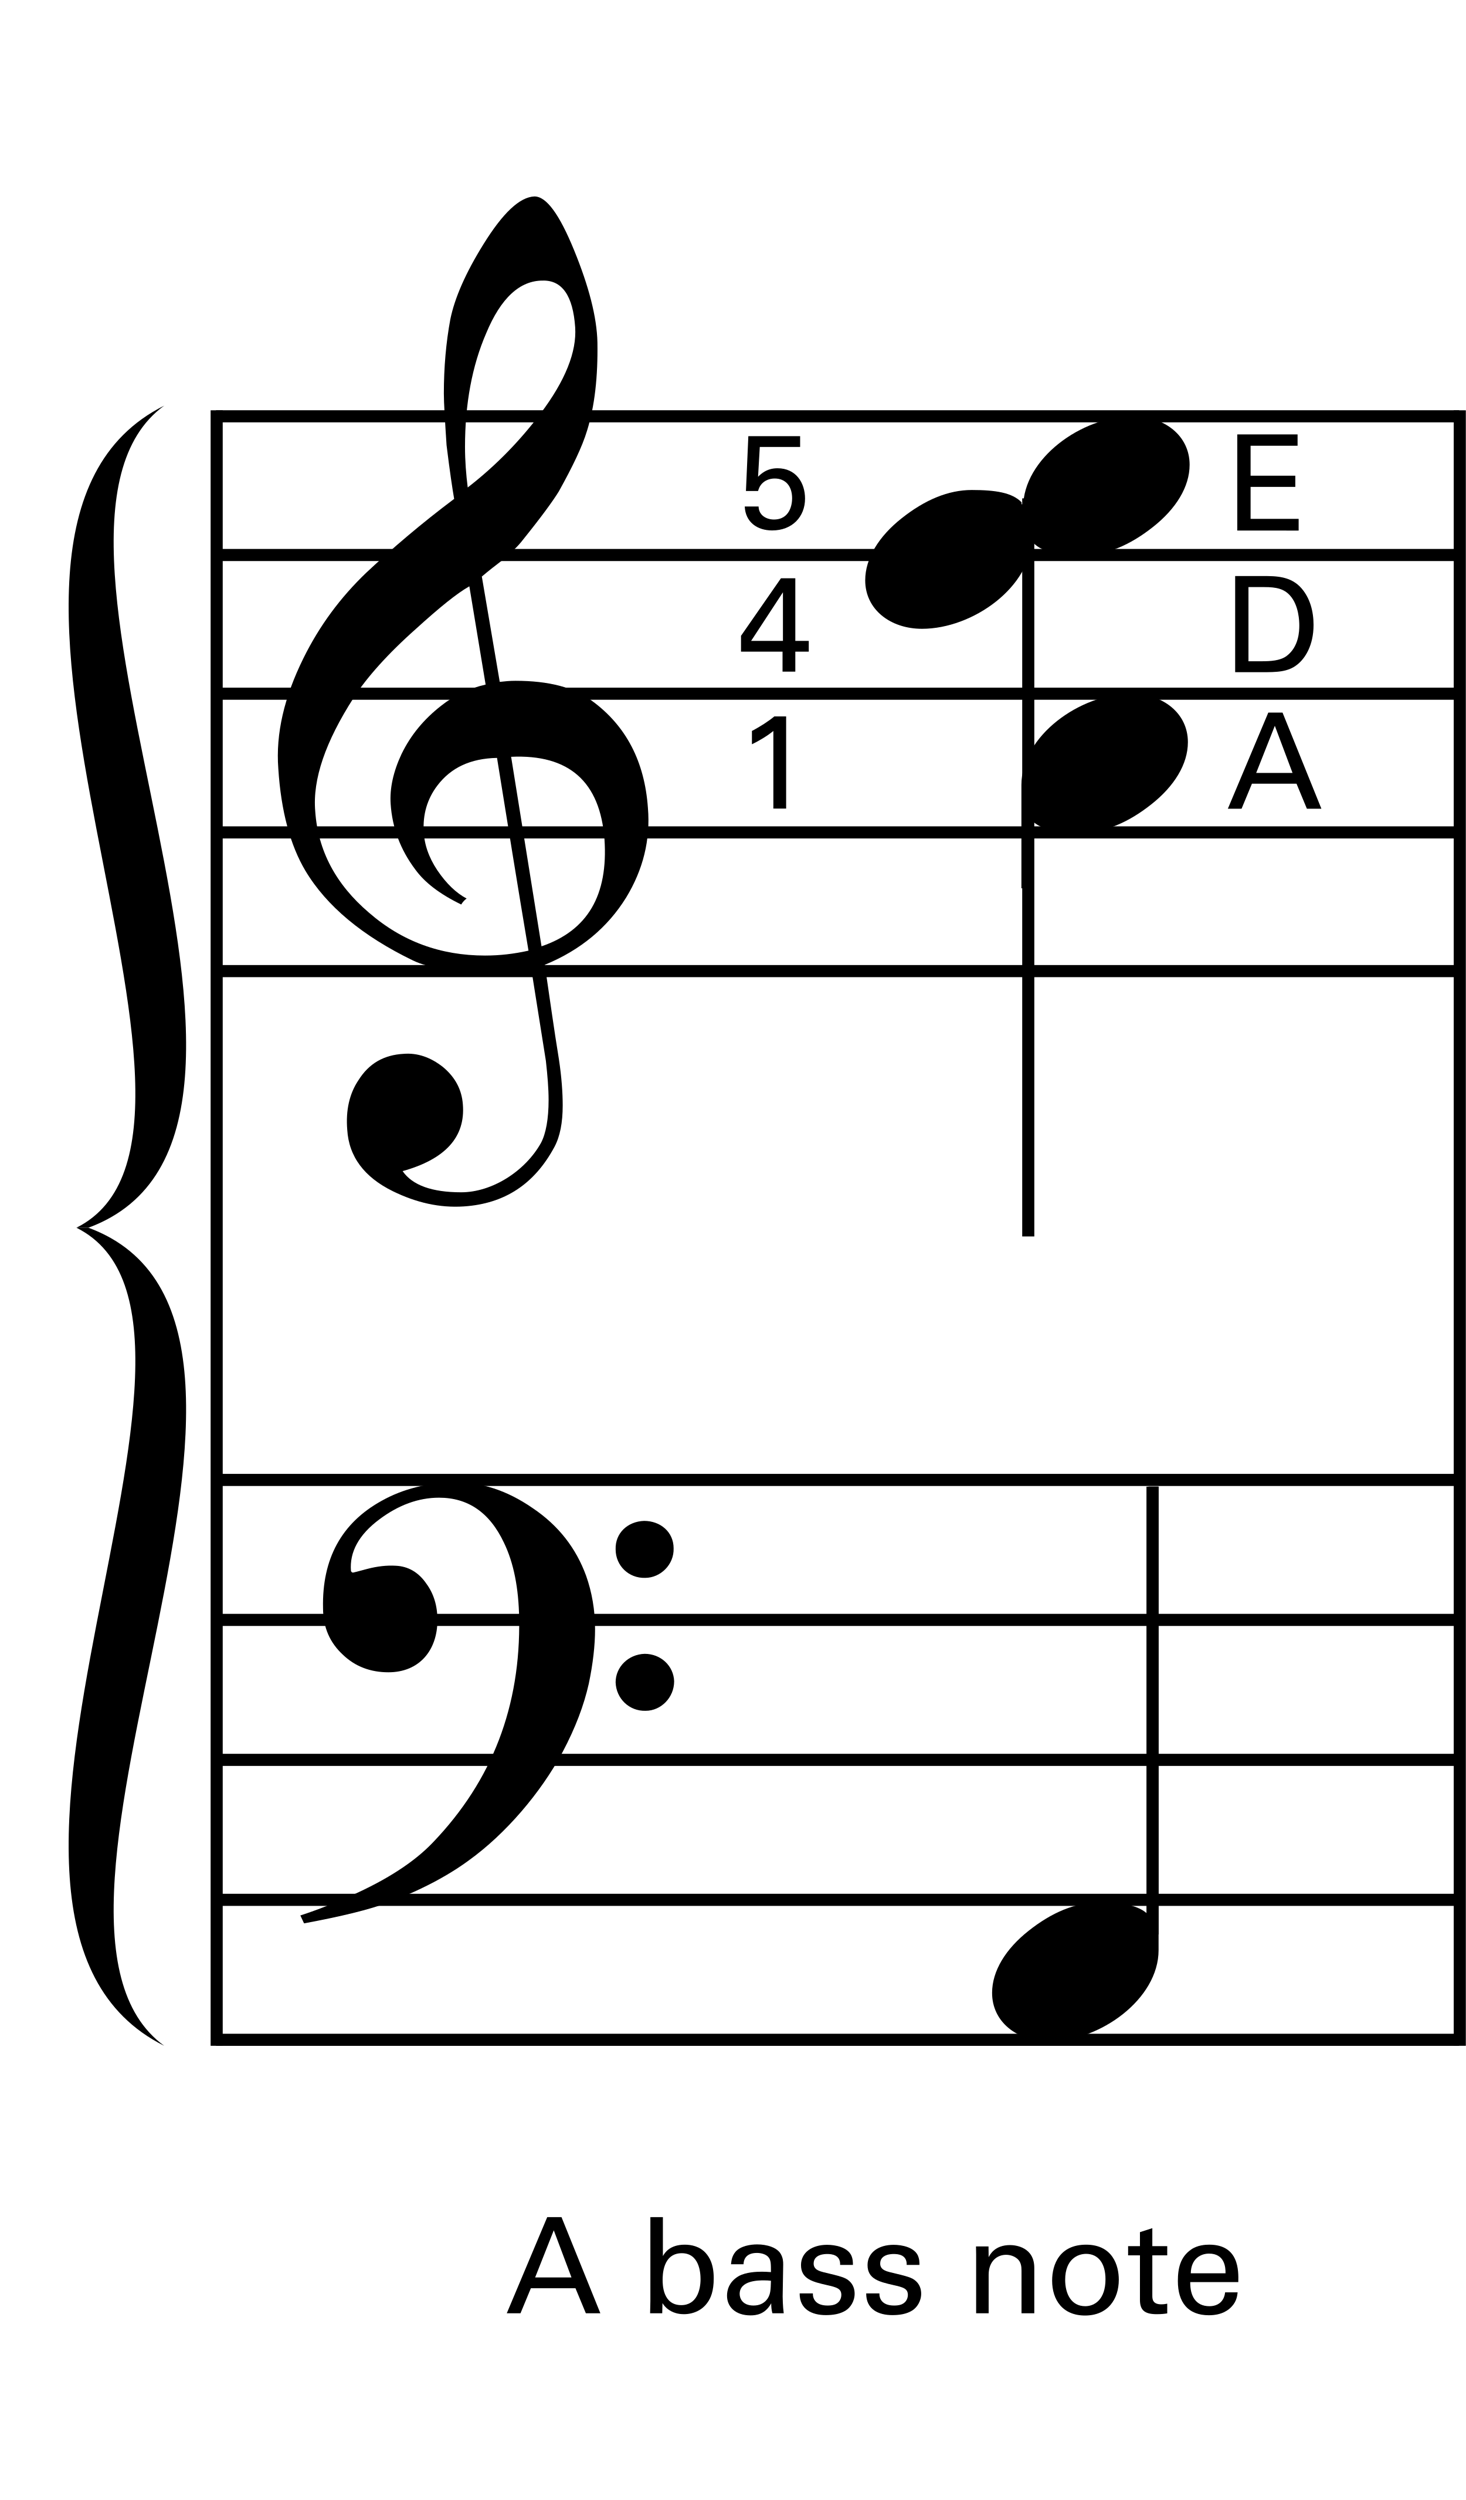 <?xml version="1.0" encoding="utf-8"?>
<!-- Generator: Adobe Illustrator 14.0.0, SVG Export Plug-In . SVG Version: 6.00 Build 43363)  -->
<!DOCTYPE svg PUBLIC "-//W3C//DTD SVG 1.1//EN" "http://www.w3.org/Graphics/SVG/1.1/DTD/svg11.dtd">
<svg version="1.1" xmlns="http://www.w3.org/2000/svg" xmlns:xlink="http://www.w3.org/1999/xlink" x="0px" y="0px"
	 width="242.362px" height="413.096px" viewBox="0 0 242.362 413.096" enable-background="new 0 0 242.362 413.096"
	 xml:space="preserve">
<g id="main">
	<g>
		<path d="M125.41,83.686c0.044,1.54,1.386,2.156,2.53,2.156c2.663,0,3.015-2.508,3.015-3.499c0-2.068-1.122-3.278-2.882-3.278
			c-0.88,0-1.584,0.33-2.046,0.792c-0.462,0.462-0.594,0.924-0.704,1.276h-2.002l0.396-9.065h8.56v1.782h-6.667l-0.286,4.929
			c0.462-0.462,1.43-1.408,3.212-1.408c3.059,0,4.555,2.398,4.555,5.017c0,2.993-2.112,5.259-5.435,5.259
			c-2.464,0-4.422-1.364-4.532-3.96H125.41z"/>
	</g>
	<g>
		<path d="M129.371,107.676h-6.865v-2.619l6.601-9.505h2.376v10.342h2.223v1.782h-2.223v3.3h-2.112V107.676z M129.437,105.894
			v-8.031l-5.259,8.031H129.437z"/>
	</g>
	<g>
		<path d="M127.853,120.777c-0.946,0.792-2.464,1.694-3.542,2.2v-2.2c1.43-0.749,2.838-1.672,3.696-2.398h1.958v15.226h-2.112
			V120.777z"/>
	</g>
	<g>
		<path d="M204.55,71.78h9.967v1.87h-7.767v4.951h7.393v1.849h-7.393v5.28h7.943v1.937H204.55V71.78z"/>
	</g>
	<g>
		<path d="M204.199,95.18h4.599c2.134,0,4.643,0,6.403,2.068c1.408,1.65,1.958,3.829,1.958,6.007c0,3.433-1.43,5.545-2.64,6.513
			c-1.562,1.298-3.521,1.298-5.853,1.298h-4.466V95.18z M206.399,109.262h2.156c1.518,0,3.103-0.088,4.159-0.88
			c2.024-1.518,2.09-4.114,2.09-5.039c0-0.594-0.044-3.3-1.541-4.951c-1.012-1.122-2.288-1.386-4.225-1.386h-2.64V109.262z"/>
	</g>
	<g>
		<path d="M209.678,117.745h2.354l6.425,15.886h-2.398l-1.716-4.137h-7.371l-1.716,4.137h-2.266L209.678,117.745z M207.676,127.712
			h6.007l-2.926-7.789L207.676,127.712z"/>
	</g>
	<line fill="none" stroke="#000000" stroke-width="2" x1="35.708" y1="68.787" x2="241.219" y2="68.787"/>
	<line fill="none" stroke="#000000" stroke-width="2" x1="35.708" y1="91.705" x2="241.219" y2="91.705"/>
	<line fill="none" stroke="#000000" stroke-width="2" x1="35.708" y1="114.623" x2="241.219" y2="114.623"/>
	<line fill="none" stroke="#000000" stroke-width="2" x1="35.708" y1="137.54" x2="241.219" y2="137.54"/>
	<line fill="none" stroke="#000000" stroke-width="2" x1="35.708" y1="160.458" x2="241.219" y2="160.458"/>
	<line fill="none" stroke="#000000" stroke-width="2" x1="35.708" y1="244.533" x2="241.219" y2="244.533"/>
	<line fill="none" stroke="#000000" stroke-width="2" x1="35.708" y1="267.661" x2="241.219" y2="267.661"/>
	<line fill="none" stroke="#000000" stroke-width="2" x1="35.708" y1="290.788" x2="241.219" y2="290.788"/>
	<line fill="none" stroke="#000000" stroke-width="2" x1="35.708" y1="313.916" x2="241.219" y2="313.916"/>
	<line fill="none" stroke="#000000" stroke-width="2" x1="35.708" y1="337.043" x2="241.219" y2="337.043"/>
	<line fill="none" stroke="#000000" stroke-width="2" x1="241.332" y1="67.794" x2="241.332" y2="338.032"/>
	<line fill="none" stroke="#000000" stroke-width="2" x1="35.82" y1="67.794" x2="35.82" y2="338.032"/>
	<g>
		<path d="M87.822,160.041c-2.243,0.359-4.666,0.539-7.267,0.539c-5.563,0-9.69-0.628-12.292-1.884
			c-8.344-4.038-14.266-8.972-17.765-14.804c-2.512-4.217-4.038-9.869-4.486-16.868c-0.449-5.832,0.987-11.843,4.127-18.213
			c2.692-5.473,6.191-10.139,10.408-14.176c4.307-4.038,9.152-8.165,14.535-12.202c-0.269-1.525-0.718-4.486-1.256-8.882
			c-0.269-4.127-0.448-6.998-0.448-8.523c0-4.307,0.358-8.434,1.076-12.292c0.718-3.499,2.513-7.626,5.473-12.382
			c3.23-5.204,6.011-7.806,8.434-7.896c1.974,0,4.127,2.961,6.55,8.883c2.422,5.921,3.768,11.036,3.858,15.252
			c0.089,5.653-0.449,10.498-1.705,14.535c-0.808,2.691-2.423,6.011-4.666,10.049c-0.987,1.615-2.96,4.307-5.921,7.985
			c-0.808,1.077-1.974,2.153-3.32,3.32c-1.166,0.897-2.333,1.794-3.499,2.782l2.961,17.406c0.808-0.09,1.615-0.179,2.602-0.179
			c5.473,0,9.69,1.076,12.651,3.319c5.653,4.127,8.703,10.049,9.242,17.675c0.448,5.293-0.808,10.228-3.589,14.804
			c-3.051,4.935-7.537,8.703-13.458,11.125c0.808,5.473,1.525,10.677,2.333,15.611c0.449,2.961,0.628,5.563,0.628,7.626
			c0,2.871-0.449,5.114-1.346,6.819c-3.319,6.191-8.254,9.421-14.983,9.87c-4.037,0.269-7.896-0.628-11.753-2.513
			c-4.755-2.333-7.268-5.742-7.537-10.138c-0.269-3.23,0.359-6.011,1.884-8.254c1.705-2.692,4.127-4.127,7.447-4.307
			c2.243-0.18,4.396,0.538,6.46,2.153c2.063,1.705,3.14,3.768,3.32,6.19c0.449,5.384-2.871,9.062-9.959,11.036
			c1.615,2.333,4.845,3.499,9.69,3.499c5.114,0,10.587-3.499,13.189-8.165c0.807-1.525,1.256-3.948,1.256-7.088
			c0-1.884-0.179-4.037-0.449-6.46L87.822,160.041z M72.3,129.805c-1.705,2.243-2.422,4.845-2.243,7.626
			c0.089,2.063,0.807,4.217,2.243,6.37c1.525,2.243,3.141,3.769,4.845,4.666c-0.269,0.18-0.628,0.539-0.897,0.987
			c-3.5-1.705-6.012-3.589-7.626-5.832c-2.422-3.23-3.769-6.819-4.038-10.767c-0.18-2.602,0.449-5.383,1.794-8.254
			c1.525-3.141,3.679-5.742,6.55-7.985c2.153-1.705,4.576-2.871,7.357-3.499l-2.691-16.24c-2.063,1.167-4.935,3.499-8.793,6.999
			c-4.755,4.217-8.165,8.075-10.318,11.395c-4.666,7.268-6.819,13.458-6.37,18.752c0.449,6.549,3.409,12.112,8.882,16.778
			c5.473,4.755,11.843,7.088,19.2,7.088c2.423,0,4.755-0.269,7.178-0.808c-1.794-10.677-3.499-21.264-5.204-31.851
			C77.773,125.319,74.543,126.844,72.3,129.805z M80.375,55.067c-2.333,5.383-3.499,11.664-3.499,18.751
			c0,2.333,0.179,4.576,0.448,6.729c4.755-3.678,8.703-7.806,12.023-12.202c4.127-5.473,6.011-10.228,5.742-14.266
			c-0.359-5.204-2.153-7.806-5.383-7.716C85.938,46.364,82.797,49.235,80.375,55.067z M89.526,156.362
			c7.626-2.602,11.036-8.434,10.408-17.675c-0.718-9.51-5.832-14.086-15.433-13.638L89.526,156.362z"/>
	</g>
	<g>
		<path d="M77.459,307.432c-3.573,2.615-7.932,4.881-13.161,6.885c-3.225,1.221-7.931,2.354-14.032,3.486l-0.61-1.307
			c2.964-0.958,5.753-2.092,8.28-3.225c6.101-2.702,10.633-5.665,13.684-8.89c9.762-10.198,14.469-22.487,14.207-37.042
			c-0.087-4.881-0.872-9.064-2.527-12.463c-2.354-4.968-5.927-7.409-10.721-7.409c-3.399,0-6.711,1.22-9.849,3.574
			c-3.399,2.527-4.968,5.403-4.707,8.541c0.087,0.175,0.175,0.262,0.349,0.262c0,0,0.785-0.174,2.354-0.61
			c1.656-0.436,3.225-0.61,4.707-0.522c2.004,0.087,3.748,1.046,5.055,2.963c1.22,1.656,1.83,3.661,1.83,6.014
			c0,4.968-2.963,8.628-8.105,8.628c-2.963,0-5.491-0.958-7.496-2.876c-2.179-2.005-3.312-4.532-3.312-7.757
			c-0.174-8.106,3.051-14.033,9.675-17.693c3.573-2.005,7.583-2.963,11.94-3.051c4.445-0.087,8.803,1.308,13.074,4.271
			c4.271,2.876,7.147,6.624,8.803,11.156c0.958,2.702,1.481,5.666,1.481,8.803c0,2.702-0.349,5.752-1.046,9.064
			c-0.784,3.486-2.179,7.234-4.358,11.33C89.4,296.188,83.648,302.987,77.459,307.432z M106.483,251.302
			c2.702,0,4.881,1.831,4.881,4.532c0.087,2.702-2.179,4.881-4.706,4.881c-2.702,0.087-4.881-2.004-4.881-4.707
			C101.689,253.306,103.781,251.389,106.483,251.302z M106.57,273.266c2.702,0,4.793,2.004,4.881,4.532
			c0,2.702-2.179,4.881-4.707,4.881c-2.702,0.087-4.881-2.004-4.968-4.707C101.777,275.445,103.869,273.353,106.57,273.266z"/>
	</g>
	<g>
		<path d="M169.146,83.859c0-8.083,9.684-15.073,18.131-15.073c5.243,0,9.393,3.204,9.393,8.009c0,3.641-2.257,7.282-6.043,10.267
			c-3.859,3.058-7.719,4.66-11.578,4.66c-3.932,0-6.699-0.437-8.228-2.039v11.252h-1.675V83.859z"/>
	</g>
	<g>
		<path d="M168.862,129.695c0-8.083,9.684-15.073,18.131-15.073c5.243,0,9.393,3.204,9.393,8.009c0,3.641-2.257,7.282-6.043,10.267
			c-3.859,3.058-7.719,4.66-11.578,4.66c-3.932,0-6.699-0.437-8.228-2.039v11.252h-1.675V129.695z"/>
	</g>
	<g>
		<path d="M170.562,88.826c0,8.083-9.684,15.073-18.131,15.073c-5.243,0-9.393-3.204-9.393-8.009c0-3.641,2.257-7.282,6.043-10.267
			c3.859-3.058,7.719-4.66,11.578-4.66c3.932,0,6.699,0.437,8.228,2.039v0.317h1.675V88.826z"/>
	</g>
	<line fill="none" stroke="#000000" stroke-width="2" x1="169.995" y1="204.303" x2="169.995" y2="82.346"/>
	<g>
		<g>
			<path d="M191.539,322.229c0,8.083-9.684,15.073-18.131,15.073c-5.243,0-9.393-3.204-9.393-8.009
				c0-3.641,2.257-7.282,6.043-10.267c3.859-3.058,7.719-4.66,11.578-4.66c3.932,0,6.699,0.437,8.228,2.039v-70.776h1.675V322.229z"
				/>
		</g>
		<line fill="none" stroke="#000000" stroke-width="2" x1="190.536" y1="245.641" x2="190.536" y2="319.635"/>
	</g>
	<path d="M27.143,67.026c-42.201,21.1,17.144,120.007-14.507,135.833h1.979C57.474,187.033-1.87,88.126,27.143,67.026"/>
	<path d="M27.143,338.032c-42.201-21.101,17.144-119.348-14.507-135.173h1.979C57.474,218.684-1.87,316.931,27.143,338.032"/>
</g>
<g id="en-us">
	<g>
		<path d="M90.472,366.339h2.354l6.425,15.886h-2.398l-1.716-4.137h-7.371l-1.716,4.137h-2.266L90.472,366.339z M88.47,376.306
			h6.007l-2.926-7.789L88.47,376.306z"/>
		<path d="M109.589,372.786c0.286-0.506,1.101-1.892,3.609-1.892c1.1,0,2.486,0.264,3.499,1.408c0.55,0.638,1.298,1.738,1.298,4.159
			c0,2.134-0.506,3.3-1.056,4.026c-0.88,1.254-2.354,1.892-3.873,1.892c-0.528,0-1.518-0.066-2.464-0.704
			c-0.616-0.418-0.858-0.792-1.078-1.122l-0.044,1.672h-2.002l0.044-1.98v-13.906h2.068V372.786z M112.714,372.302
			c-3.168,0-3.168,3.696-3.168,4.4c0,0.726,0,4.181,3.081,4.181c2.552,0,3.19-2.486,3.19-4.291
			C115.816,375.492,115.596,372.302,112.714,372.302z"/>
		<path d="M127.696,382.225c-0.154-0.55-0.198-1.078-0.198-1.65c-0.99,1.826-2.486,2.002-3.411,2.002
			c-2.53,0-3.895-1.43-3.895-3.256c0-0.88,0.308-2.289,1.937-3.234c1.188-0.66,2.948-0.727,3.829-0.727
			c0.528,0,0.858,0.022,1.496,0.066c0-1.364,0-1.958-0.396-2.442c-0.418-0.55-1.32-0.726-1.915-0.726c-2.09,0-2.2,1.43-2.222,1.87
			h-2.068c0.066-0.572,0.132-1.342,0.77-2.09c0.836-0.924,2.398-1.188,3.565-1.188c1.606,0,3.322,0.506,3.917,1.628
			c0.352,0.66,0.374,1.188,0.374,1.694l-0.088,5.281c0,0.176,0.022,1.65,0.176,2.772H127.696z M126.266,376.791
			c-0.836,0-3.983,0-3.983,2.244c0,0.704,0.44,1.914,2.289,1.914c1.056,0,1.848-0.418,2.354-1.188
			c0.462-0.748,0.484-1.364,0.528-2.904C127.08,376.812,126.772,376.791,126.266,376.791z"/>
		<path d="M134.383,378.947c-0.022,0.836,0.418,2.002,2.42,2.002c0.858,0,1.496-0.154,1.936-0.704
			c0.22-0.286,0.352-0.66,0.352-1.034c0-1.078-0.77-1.276-2.42-1.65c-2.31-0.528-4.247-0.99-4.247-3.301
			c0-2.024,1.76-3.344,4.313-3.344c1.386,0,3.322,0.396,3.982,1.716c0.286,0.616,0.286,1.144,0.286,1.606h-2.112
			c0.066-1.672-1.386-1.804-2.134-1.804c-0.308,0-2.245,0-2.245,1.584c0,1.012,0.99,1.254,1.562,1.408
			c3.058,0.726,3.718,0.902,4.378,1.518c0.616,0.572,0.836,1.342,0.836,2.046c0,1.232-0.682,2.288-1.497,2.794
			c-0.968,0.594-2.134,0.748-3.278,0.748c-2.244,0-4.334-0.924-4.312-3.586H134.383z"/>
		<path d="M145.383,378.947c-0.022,0.836,0.418,2.002,2.42,2.002c0.858,0,1.496-0.154,1.936-0.704
			c0.22-0.286,0.352-0.66,0.352-1.034c0-1.078-0.77-1.276-2.42-1.65c-2.31-0.528-4.247-0.99-4.247-3.301
			c0-2.024,1.76-3.344,4.313-3.344c1.386,0,3.322,0.396,3.982,1.716c0.286,0.616,0.286,1.144,0.286,1.606h-2.112
			c0.066-1.672-1.386-1.804-2.134-1.804c-0.308,0-2.245,0-2.245,1.584c0,1.012,0.99,1.254,1.562,1.408
			c3.058,0.726,3.718,0.902,4.378,1.518c0.616,0.572,0.836,1.342,0.836,2.046c0,1.232-0.682,2.288-1.497,2.794
			c-0.968,0.594-2.134,0.748-3.278,0.748c-2.244,0-4.334-0.924-4.312-3.586H145.383z"/>
		<path d="M161.377,372.456l-0.022-1.276h2.068l0.022,1.782c0.242-0.462,1.034-2.002,3.542-2.002c0.99,0,4.004,0.374,4.004,3.763
			v7.503h-2.112v-7.019c0-0.726-0.088-1.386-0.594-1.892c-0.528-0.506-1.254-0.748-1.958-0.748c-1.497,0-2.882,1.078-2.882,3.3
			v6.359h-2.068V372.456z"/>
		<path d="M179.55,370.894c4.423,0,5.413,3.477,5.413,5.787c0,3.234-1.826,5.919-5.588,5.919c-3.653,0-5.435-2.53-5.435-5.765
			C173.939,374.106,175.215,370.894,179.55,370.894z M179.418,381.059c1.562,0,3.344-1.122,3.344-4.445
			c0-2.75-1.276-4.203-3.212-4.203c-1.32,0-3.455,0.836-3.455,4.291C176.095,378.969,177.063,381.059,179.418,381.059z"/>
		<path d="M186.501,371.135h1.958v-2.31l2.046-0.66v2.97h2.464v1.519h-2.464v6.623c0,0.55,0,1.474,1.474,1.474
			c0.418,0,0.814-0.066,0.99-0.11v1.606c-0.374,0.066-0.968,0.132-1.716,0.132c-1.892,0-2.794-0.55-2.794-2.354v-7.371h-1.958
			V371.135z"/>
		<path d="M196.775,377.076c-0.044,2.289,0.902,3.983,3.168,3.983c1.342,0,2.42-0.704,2.596-2.289h2.068
			c-0.066,0.55-0.154,1.452-0.946,2.311c-0.484,0.55-1.584,1.474-3.807,1.474c-3.477,0-5.127-2.156-5.127-5.655
			c0-2.178,0.44-3.982,2.178-5.193c1.056-0.748,2.376-0.814,3.015-0.814c4.951,0,4.841,4.378,4.797,6.183H196.775z M202.606,375.624
			c0.022-1.056-0.176-3.256-2.729-3.256c-1.342,0-2.971,0.814-3.015,3.256H202.606z"/>
	</g>
</g>
</svg>
